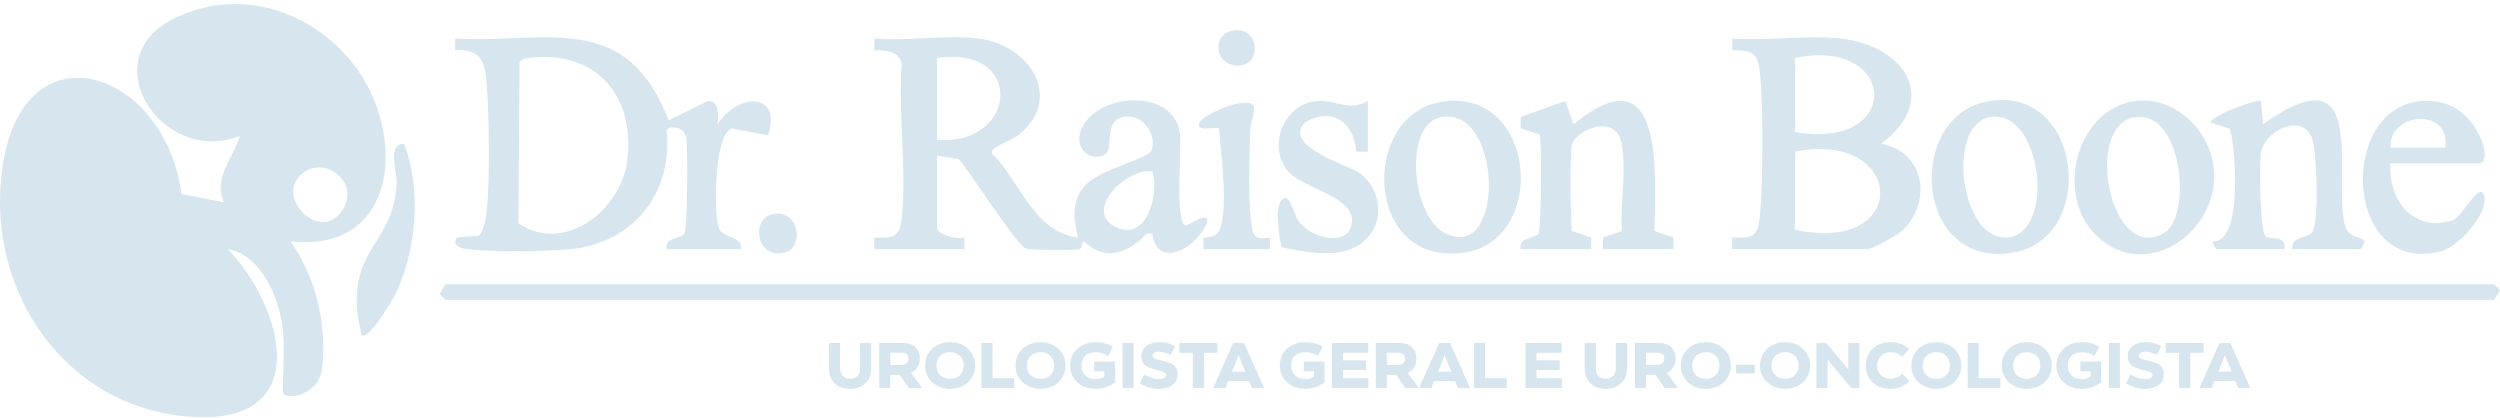 <svg xmlns="http://www.w3.org/2000/svg" width="305" height="51" viewBox="0 0 305 51" fill="none"><path d="M54.337 34.679H304.286L305 35.399L304.286 36.583H54.337L53.623 35.861L54.337 34.679Z" fill="#D6E5EE"></path><path d="M119.333 4.697C125.791 5.498 129.865 12.184 124.109 16.591C123.326 17.19 120.693 17.963 121.015 18.724C124.451 22.072 126.137 28.393 131.519 28.965C130.956 26.558 130.667 24.536 132.472 22.539C134.075 20.765 139.843 19.37 140.386 18.505C141.271 17.089 139.886 14.387 137.936 14.231C134.346 13.944 135.952 18.015 134.901 18.769C133.449 19.811 131.397 18.515 131.71 16.574C132.532 11.487 143.234 10.239 143.957 16.346C144.175 18.191 143.299 27.28 144.675 27.544L146.568 26.58C148.339 26.197 146.373 28.732 145.874 29.224C143.895 31.171 141.013 31.873 140.594 28.493L139.889 28.496C137.713 30.875 134.788 31.94 132.228 29.441C131.94 29.355 132.1 30.288 131.686 30.397C131.064 30.56 125.723 30.514 125.147 30.317C124.054 29.944 118.303 20.903 116.977 19.417L114.315 18.974V27.778C114.315 28.629 116.818 29.27 117.664 28.97L117.661 30.396H106.669L106.665 28.97C109.165 29.117 109.805 28.835 110.042 26.379C110.608 20.52 109.569 13.757 110.015 7.79C109.746 6.255 107.961 6.1 106.667 6.122L106.67 4.697C110.67 5.054 115.438 4.213 119.334 4.697L119.333 4.697ZM114.316 17.07C124.27 17.776 124.968 5.432 114.316 7.076V17.07ZM140.598 20.879C137.248 20.497 131.976 25.926 136.32 27.792C140.012 29.378 141.423 23.521 140.598 20.879Z" fill="#D6E5EE"></path><path d="M69.631 4.696C76.157 5.383 79.291 8.897 81.577 14.681L86.381 12.306C87.858 12.314 87.581 14.198 87.558 15.166C89.956 11.306 95.498 11.163 93.695 16.522L89.294 15.666C87.094 16.306 87.098 25.917 87.644 27.688C88.111 29.206 90.524 28.636 90.421 30.396H81.341C81.023 28.908 83.066 29.148 83.511 28.511C83.846 28.03 83.946 18.011 83.731 16.832C83.441 15.238 81.403 15.367 81.334 15.909C82.109 23.496 77.302 29.633 69.627 30.391C66.68 30.682 60.074 30.748 57.181 30.42C56.318 30.322 54.977 29.99 55.773 28.965L58.418 28.748C58.833 28.476 59.136 27.254 59.238 26.708C59.845 23.429 59.675 13.727 59.374 10.151C59.144 7.415 58.619 5.973 55.53 6.121L55.532 4.696C60.047 5.041 65.198 4.23 69.631 4.696ZM63.962 7.142L63.387 7.522L63.244 27.237C68.89 31.065 75.732 25.618 76.519 19.648C77.603 11.42 72.34 5.799 63.962 7.142Z" fill="#D6E5EE"></path><path d="M224.475 4.697C232.341 5.522 236.78 12.136 229.494 17.54C234.91 18.487 235.802 24.917 231.896 28.267C231.277 28.797 228.385 30.395 227.821 30.395H211.333L211.329 28.969C213.829 29.116 214.469 28.834 214.706 26.378C215.091 22.386 215.173 12.143 214.634 8.293C214.339 6.18 213.3 6.164 211.331 6.121L211.334 4.697C215.545 5.016 220.34 4.263 224.477 4.697H224.475ZM218.978 16.118C232.297 18.403 231.465 4.428 218.978 7.075V16.118ZM218.978 28.016C233.131 31.164 232.579 15.848 218.978 18.497V28.016Z" fill="#D6E5EE"></path><path d="M185.524 30.395C185.206 28.908 187.249 29.149 187.694 28.511C188.041 28.013 188.14 17.262 187.851 16.421L185.521 15.64L185.545 14.244L190.972 12.332L191.975 15.165C203.022 6.093 201.986 20.915 201.837 28.19L204.167 28.971L204.163 30.396H195.561L195.557 28.971L197.887 28.19C197.57 25.43 198.762 18.519 197.425 16.408C196.021 14.193 192.046 16.125 191.734 17.782C191.55 18.763 191.57 27.519 191.801 28.19L194.131 28.971L194.127 30.396H185.524V30.395Z" fill="#D6E5EE"></path><path d="M270.354 30.395L269.867 29.439C273.967 29.933 272.552 16.189 271.978 15.694L269.642 14.936C270.043 13.94 275.58 12.034 275.848 12.313L276.087 15.165C288.715 6.16 284.891 20.341 285.919 26.795C286.326 29.346 287.79 28.563 288.524 29.441L288.037 30.397H279.674C279.435 28.866 281.48 29.091 282.11 28.302C282.947 27.251 282.682 18.396 282.063 16.833C280.792 13.631 276.173 16.038 275.825 18.712C275.645 20.1 275.679 28.387 276.429 28.874C277.021 29.26 278.966 28.644 278.717 30.396H270.353L270.354 30.395Z" fill="#D6E5EE"></path><path d="M259.947 12.42C263.424 11.689 266.77 13.56 268.604 16.433C274.217 25.227 263.113 35.753 255.762 28.745C250.782 23.998 253.129 13.853 259.947 12.421V12.42ZM260.418 14.299C254.172 15.278 257.378 32.364 264.051 28.399C267.429 26.392 266.327 13.373 260.418 14.299Z" fill="#D6E5EE"></path><path d="M175.841 12.427C187.443 10.534 189 29.345 178.555 30.828C166.468 32.543 165.856 14.056 175.841 12.427ZM175.842 14.292C171.233 15.101 172.118 26.273 176.267 28.429C183.628 32.254 183.373 12.969 175.842 14.292Z" fill="#D6E5EE"></path><path d="M242.264 12.421C254.023 9.954 256.129 29.14 245.475 30.839C233.605 32.732 232.471 14.476 242.264 12.421ZM242.749 14.29C237.384 15.238 239.138 29.55 244.98 28.965C250.852 28.378 249.107 13.167 242.749 14.29Z" fill="#D6E5EE"></path><path d="M291.621 19.925C291.355 24.425 294.424 28.457 299.296 26.853C300.326 26.514 302.657 21.791 303.092 23.979C303.517 26.116 299.929 30.096 297.848 30.646C285.033 34.028 285.14 9.849 297.86 12.524C302.223 13.441 304.397 19.926 302.373 19.926H291.62L291.621 19.925ZM298.312 18.021C299.046 13.076 291.459 13.596 291.622 18.021H298.312Z" fill="#D6E5EE"></path><path d="M166.883 12.313V18.5L165.466 18.492C165.235 14.935 162.499 12.989 159.23 14.917C156.358 17.758 164.368 20.165 165.621 20.946C167.875 22.351 168.888 25.647 167.559 27.977C165.254 32.019 160.156 30.916 156.341 30.175C156.089 28.826 155.317 24.845 156.618 24.215C157.417 23.826 157.909 26.325 158.5 27.088C160.205 29.289 164.936 30.203 164.934 26.826C164.932 23.923 158.776 22.881 157.108 20.858C154.68 17.914 156.499 13.133 160.069 12.42C162.842 11.866 164.296 13.806 166.883 12.315V12.313Z" fill="#D6E5EE"></path><path d="M34.504 40.152C34.101 36.496 31.936 31.113 27.814 30.401C34.346 37.209 38.403 51.304 24.215 50.885C9.097 50.437 -0.961 37.056 0.073 22.521C1.507 2.346 20.052 7.871 22.137 23.674L27.335 24.68C25.923 21.844 28.507 19.201 29.245 16.596C19.808 20.302 11.147 7.179 21.276 2.231C29.084 -1.582 37.913 1.183 43.095 7.8C49.594 16.097 48.763 30.861 35.461 29.447C38.505 33.917 39.934 39.486 39.293 44.918C38.875 48.465 34.505 48.916 34.505 47.765C34.505 45.39 34.756 42.417 34.505 40.151L34.504 40.152ZM36.54 21.474C33.887 24.272 38.756 29.183 41.418 26.094C44.55 22.458 39.37 18.491 36.54 21.474Z" fill="#D6E5EE"></path><path d="M49.313 17.547C51.381 23.158 50.851 30.037 48.45 35.478C48.114 36.24 44.963 41.664 44.066 40.864C43.973 39.823 43.639 38.847 43.565 37.792C43.03 30.135 47.91 29.626 48.389 22.555C48.495 21.003 47.171 17.451 49.314 17.547H49.313Z" fill="#D6E5EE"></path><path d="M146.814 30.395L146.842 29.001C147.411 28.944 148.038 28.925 148.484 28.503C150.073 27 148.921 18.131 148.721 15.646C148.451 15.367 145.808 16.244 146.341 14.934C146.722 13.997 152.537 11.398 152.99 13.084C153.136 13.626 152.549 14.978 152.526 15.86C152.439 19.142 152.251 23.602 152.608 26.773C152.821 28.675 152.875 29.318 154.942 28.968L154.938 30.394H146.814V30.395Z" fill="#D6E5EE"></path><path d="M94.105 26.175C97.37 25.248 98.247 30.075 95.815 30.789C92.412 31.789 91.513 26.911 94.105 26.175Z" fill="#D6E5EE"></path><path d="M150.021 3.827C153.844 2.703 154.156 8.632 150.517 7.952C148.081 7.497 148.142 4.378 150.021 3.827Z" fill="#D6E5EE"></path><path d="M106.284 44.998C106.284 45.496 106.174 45.93 105.953 46.296C105.733 46.663 105.428 46.947 105.037 47.145C104.646 47.345 104.204 47.444 103.712 47.444C103.22 47.444 102.77 47.344 102.379 47.145C101.988 46.946 101.684 46.663 101.463 46.296C101.243 45.93 101.132 45.497 101.132 44.998V41.837H102.493V44.983C102.493 45.239 102.548 45.461 102.658 45.647C102.768 45.834 102.915 45.973 103.099 46.067C103.283 46.161 103.487 46.209 103.712 46.209C103.938 46.209 104.135 46.161 104.322 46.067C104.508 45.973 104.654 45.833 104.762 45.647C104.87 45.461 104.924 45.239 104.924 44.983V41.837H106.285V44.998H106.284Z" fill="#D6E5EE"></path><path d="M110.176 41.837C110.601 41.837 110.967 41.916 111.274 42.073C111.581 42.23 111.815 42.451 111.978 42.733C112.14 43.016 112.222 43.347 112.222 43.725C112.222 44.102 112.135 44.451 111.962 44.755C111.789 45.058 111.539 45.297 111.211 45.47C110.883 45.644 110.491 45.733 110.035 45.737H108.313V44.534H109.894C110.125 44.534 110.309 44.5 110.448 44.431C110.587 44.363 110.686 44.27 110.747 44.152C110.807 44.034 110.838 43.899 110.838 43.748C110.838 43.58 110.805 43.444 110.74 43.338C110.674 43.234 110.574 43.157 110.437 43.107C110.3 43.057 110.122 43.032 109.902 43.032H108.613V47.341H107.26V41.836H110.177L110.176 41.837ZM112.512 47.342H110.884L109.445 45.266H110.978L112.512 47.342Z" fill="#D6E5EE"></path><path d="M115.909 41.743C116.475 41.743 116.992 41.864 117.458 42.105C117.925 42.346 118.292 42.684 118.559 43.12C118.826 43.555 118.96 44.045 118.96 44.59C118.96 45.135 118.826 45.626 118.559 46.061C118.292 46.496 117.925 46.834 117.458 47.075C116.992 47.316 116.475 47.437 115.909 47.437C115.343 47.437 114.827 47.317 114.36 47.075C113.894 46.834 113.527 46.496 113.259 46.061C112.992 45.626 112.858 45.135 112.858 44.59C112.858 44.045 112.992 43.555 113.259 43.12C113.526 42.684 113.894 42.346 114.36 42.105C114.827 41.864 115.343 41.743 115.909 41.743ZM115.909 46.217C116.24 46.217 116.531 46.148 116.782 46.013C117.033 45.876 117.227 45.685 117.364 45.439C117.501 45.192 117.568 44.91 117.568 44.59C117.568 44.27 117.5 43.989 117.364 43.745C117.227 43.501 117.033 43.311 116.782 43.175C116.531 43.039 116.24 42.971 115.909 42.971C115.578 42.971 115.288 43.039 115.036 43.175C114.785 43.312 114.591 43.501 114.454 43.745C114.318 43.989 114.25 44.27 114.25 44.59C114.25 44.91 114.319 45.193 114.454 45.439C114.591 45.686 114.785 45.877 115.036 46.013C115.287 46.149 115.578 46.217 115.909 46.217Z" fill="#D6E5EE"></path><path d="M123.733 47.342H119.731V41.837H121.083V46.139H123.733V47.342Z" fill="#D6E5EE"></path><path d="M126.941 41.743C127.508 41.743 128.024 41.864 128.491 42.105C128.957 42.346 129.324 42.684 129.592 43.12C129.859 43.555 129.993 44.045 129.993 44.59C129.993 45.135 129.859 45.626 129.592 46.061C129.325 46.496 128.957 46.834 128.491 47.075C128.024 47.316 127.508 47.437 126.941 47.437C126.375 47.437 125.859 47.317 125.392 47.075C124.926 46.834 124.559 46.496 124.291 46.061C124.024 45.626 123.89 45.135 123.89 44.59C123.89 44.045 124.024 43.555 124.291 43.12C124.558 42.684 124.926 42.346 125.392 42.105C125.859 41.864 126.375 41.743 126.941 41.743ZM126.941 46.217C127.272 46.217 127.563 46.148 127.814 46.013C128.066 45.876 128.26 45.685 128.396 45.439C128.533 45.192 128.601 44.91 128.601 44.59C128.601 44.27 128.532 43.989 128.396 43.745C128.26 43.501 128.066 43.311 127.814 43.175C127.563 43.039 127.272 42.971 126.941 42.971C126.611 42.971 126.321 43.039 126.069 43.175C125.817 43.312 125.623 43.501 125.487 43.745C125.35 43.989 125.282 44.27 125.282 44.59C125.282 44.91 125.351 45.193 125.487 45.439C125.623 45.686 125.817 45.877 126.069 46.013C126.32 46.149 126.611 46.217 126.941 46.217Z" fill="#D6E5EE"></path><path d="M135.969 46.689C135.744 46.862 135.424 47.03 135.009 47.192C134.596 47.355 134.134 47.436 133.626 47.436C133.044 47.436 132.519 47.316 132.053 47.074C131.586 46.833 131.22 46.496 130.955 46.063C130.69 45.631 130.558 45.142 130.558 44.596C130.558 44.051 130.693 43.554 130.963 43.119C131.232 42.684 131.605 42.345 132.079 42.104C132.554 41.863 133.087 41.742 133.679 41.742C134.057 41.742 134.436 41.793 134.815 41.895C135.195 41.998 135.517 42.138 135.779 42.316L135.205 43.401L135.04 43.314C134.778 43.189 134.542 43.099 134.332 43.047C134.123 42.995 133.907 42.969 133.688 42.969C133.315 42.969 132.998 43.035 132.736 43.169C132.474 43.303 132.277 43.491 132.147 43.732C132.016 43.973 131.95 44.257 131.95 44.581C131.95 44.905 132.016 45.194 132.147 45.446C132.278 45.697 132.47 45.894 132.725 46.035C132.98 46.176 133.282 46.247 133.633 46.247C133.864 46.247 134.065 46.222 134.238 46.172C134.411 46.123 134.558 46.063 134.679 45.995L134.726 45.964V45.288H133.483V44.108H136.015V46.648L135.968 46.688L135.969 46.689Z" fill="#D6E5EE"></path><path d="M138.305 47.342H136.953V41.837H138.305V47.342Z" fill="#D6E5EE"></path><path d="M140.601 43.386C140.601 43.502 140.647 43.595 140.738 43.665C140.83 43.736 140.945 43.793 141.085 43.834C141.223 43.877 141.422 43.924 141.679 43.976C142.088 44.07 142.424 44.166 142.689 44.263C142.955 44.36 143.184 44.52 143.378 44.742C143.572 44.965 143.669 45.268 143.669 45.65C143.669 46.033 143.574 46.336 143.386 46.606C143.197 46.875 142.931 47.083 142.588 47.227C142.244 47.371 141.845 47.443 141.389 47.443C140.932 47.443 140.501 47.378 140.096 47.247C139.689 47.115 139.336 46.953 139.038 46.759L139.596 45.689C139.884 45.852 140.179 45.986 140.481 46.09C140.782 46.195 141.077 46.247 141.366 46.247C141.513 46.247 141.656 46.232 141.794 46.204C141.933 46.175 142.048 46.125 142.141 46.054C142.232 45.983 142.278 45.891 142.278 45.775C142.278 45.66 142.232 45.574 142.141 45.5C142.049 45.427 141.934 45.368 141.794 45.322C141.656 45.278 141.463 45.225 141.216 45.161C140.818 45.067 140.488 44.968 140.23 44.866C139.97 44.764 139.743 44.604 139.55 44.387C139.356 44.17 139.256 43.88 139.251 43.517C139.246 43.166 139.333 42.856 139.511 42.586C139.689 42.316 139.95 42.107 140.293 41.96C140.637 41.813 141.039 41.74 141.501 41.74C141.852 41.74 142.177 41.784 142.476 41.87C142.774 41.956 143.068 42.076 143.356 42.227L142.837 43.288C142.606 43.173 142.358 43.08 142.09 43.01C141.823 42.938 141.581 42.903 141.367 42.903C141.199 42.903 141.059 42.925 140.946 42.97C140.834 43.014 140.749 43.072 140.69 43.142C140.633 43.214 140.604 43.293 140.604 43.383L140.601 43.386Z" fill="#D6E5EE"></path><path d="M148.52 43.04H146.884V47.342H145.523V43.04H143.888V41.837H148.519V43.04H148.52Z" fill="#D6E5EE"></path><path d="M152.742 47.342L151.249 43.669L151.115 43.307L150.981 43.669L149.495 47.342H148.008L150.453 41.845H151.774L154.22 47.342H152.742H152.742ZM149.205 46.5V45.352H153.003V46.5H149.205Z" fill="#D6E5EE"></path><path d="M161.55 46.689C161.325 46.862 161.005 47.03 160.591 47.192C160.177 47.355 159.715 47.436 159.207 47.436C158.625 47.436 158.1 47.316 157.634 47.074C157.167 46.833 156.801 46.496 156.536 46.063C156.271 45.631 156.139 45.142 156.139 44.596C156.139 44.051 156.274 43.554 156.544 43.119C156.813 42.684 157.186 42.345 157.66 42.104C158.135 41.863 158.668 41.742 159.26 41.742C159.638 41.742 160.017 41.793 160.397 41.895C160.776 41.998 161.098 42.138 161.36 42.316L160.786 43.401L160.621 43.314C160.359 43.189 160.123 43.099 159.913 43.047C159.704 42.995 159.489 42.969 159.269 42.969C158.896 42.969 158.58 43.035 158.317 43.169C158.055 43.303 157.858 43.491 157.728 43.732C157.597 43.973 157.531 44.257 157.531 44.581C157.531 44.905 157.597 45.194 157.728 45.446C157.859 45.697 158.051 45.894 158.306 46.035C158.561 46.176 158.863 46.247 159.214 46.247C159.445 46.247 159.646 46.222 159.819 46.172C159.992 46.123 160.139 46.063 160.26 45.995L160.307 45.964V45.288H159.065V44.108H161.596V46.648L161.549 46.688L161.55 46.689Z" fill="#D6E5EE"></path><path d="M163.847 43.968H166.67V45.14H163.847V46.147H166.945V47.342H162.51V41.837H166.929V43.033H163.847V43.968Z" fill="#D6E5EE"></path><path d="M170.758 41.837C171.183 41.837 171.549 41.916 171.856 42.073C172.162 42.23 172.397 42.451 172.56 42.733C172.722 43.016 172.803 43.347 172.803 43.725C172.803 44.102 172.717 44.451 172.544 44.755C172.371 45.058 172.121 45.297 171.793 45.47C171.465 45.644 171.073 45.733 170.617 45.737H168.895V44.534H170.476C170.707 44.534 170.891 44.5 171.03 44.431C171.168 44.363 171.268 44.27 171.329 44.152C171.389 44.034 171.42 43.899 171.42 43.748C171.42 43.58 171.386 43.444 171.322 43.338C171.256 43.234 171.155 43.157 171.019 43.107C170.882 43.057 170.704 43.032 170.484 43.032H169.194V47.341H167.842V41.836H170.759L170.758 41.837ZM173.094 47.342H171.467L170.028 45.266H171.561L173.094 47.342Z" fill="#D6E5EE"></path><path d="M177.876 47.342L176.382 43.669L176.248 43.307L176.114 43.669L174.628 47.342H173.141L175.587 41.845H176.908L179.353 47.342H177.875H177.876ZM174.337 46.5V45.352H178.135V46.5H174.337Z" fill="#D6E5EE"></path><path d="M183.828 47.342H179.826V41.837H181.178V46.139H183.828V47.342Z" fill="#D6E5EE"></path><path d="M187.453 43.968H190.276V45.14H187.453V46.147H190.551V47.342H186.116V41.837H190.535V43.033H187.453V43.968Z" fill="#D6E5EE"></path><path d="M198.486 44.998C198.486 45.496 198.376 45.93 198.155 46.296C197.936 46.663 197.63 46.947 197.239 47.145C196.848 47.345 196.407 47.444 195.914 47.444C195.422 47.444 194.972 47.344 194.582 47.145C194.191 46.946 193.886 46.663 193.665 46.296C193.445 45.93 193.334 45.497 193.334 44.998V41.837H194.695V44.983C194.695 45.239 194.751 45.461 194.86 45.647C194.97 45.834 195.117 45.973 195.301 46.067C195.485 46.161 195.689 46.209 195.914 46.209C196.14 46.209 196.338 46.161 196.524 46.067C196.711 45.973 196.857 45.833 196.965 45.647C197.072 45.461 197.126 45.239 197.126 44.983V41.837H198.487V44.998H198.486Z" fill="#D6E5EE"></path><path d="M202.379 41.837C202.804 41.837 203.169 41.916 203.476 42.073C203.783 42.23 204.018 42.451 204.18 42.733C204.343 43.016 204.424 43.347 204.424 43.725C204.424 44.102 204.337 44.451 204.164 44.755C203.992 45.058 203.741 45.297 203.413 45.47C203.085 45.644 202.694 45.733 202.237 45.737H200.516V44.534H202.096C202.327 44.534 202.512 44.5 202.65 44.431C202.789 44.363 202.889 44.27 202.95 44.152C203.01 44.034 203.04 43.899 203.04 43.748C203.04 43.58 203.007 43.444 202.942 43.338C202.877 43.234 202.776 43.157 202.639 43.107C202.503 43.057 202.324 43.032 202.104 43.032H200.815V47.341H199.463V41.836H202.38L202.379 41.837ZM204.714 47.342H203.086L201.647 45.266H203.181L204.714 47.342Z" fill="#D6E5EE"></path><path d="M208.111 41.743C208.678 41.743 209.194 41.864 209.661 42.105C210.127 42.346 210.494 42.684 210.762 43.12C211.029 43.555 211.163 44.045 211.163 44.59C211.163 45.135 211.029 45.626 210.762 46.061C210.495 46.496 210.127 46.834 209.661 47.075C209.194 47.316 208.678 47.437 208.111 47.437C207.545 47.437 207.029 47.317 206.562 47.075C206.096 46.834 205.729 46.496 205.461 46.061C205.194 45.626 205.06 45.135 205.06 44.59C205.06 44.045 205.194 43.555 205.461 43.12C205.728 42.684 206.096 42.346 206.562 42.105C207.029 41.864 207.545 41.743 208.111 41.743ZM208.111 46.217C208.442 46.217 208.733 46.148 208.984 46.013C209.236 45.876 209.43 45.685 209.566 45.439C209.703 45.192 209.771 44.91 209.771 44.59C209.771 44.27 209.702 43.989 209.566 43.745C209.43 43.501 209.236 43.311 208.984 43.175C208.733 43.039 208.442 42.971 208.111 42.971C207.781 42.971 207.491 43.039 207.239 43.175C206.987 43.312 206.793 43.501 206.657 43.745C206.52 43.989 206.452 44.27 206.452 44.59C206.452 44.91 206.521 45.193 206.657 45.439C206.793 45.686 206.987 45.877 207.239 46.013C207.49 46.149 207.781 46.217 208.111 46.217Z" fill="#D6E5EE"></path><path d="M214.08 44.511V45.565H211.807V44.511H214.08Z" fill="#D6E5EE"></path><path d="M217.776 41.743C218.342 41.743 218.858 41.864 219.325 42.105C219.791 42.346 220.158 42.684 220.426 43.12C220.693 43.555 220.827 44.045 220.827 44.59C220.827 45.135 220.693 45.626 220.426 46.061C220.159 46.496 219.791 46.834 219.325 47.075C218.858 47.316 218.342 47.437 217.776 47.437C217.21 47.437 216.693 47.317 216.227 47.075C215.76 46.834 215.393 46.496 215.126 46.061C214.859 45.626 214.725 45.135 214.725 44.59C214.725 44.045 214.859 43.555 215.126 43.12C215.393 42.684 215.76 42.346 216.227 42.105C216.693 41.864 217.21 41.743 217.776 41.743ZM217.776 46.217C218.106 46.217 218.397 46.148 218.649 46.013C218.9 45.876 219.094 45.685 219.231 45.439C219.367 45.192 219.435 44.91 219.435 44.59C219.435 44.27 219.366 43.989 219.231 43.745C219.094 43.501 218.9 43.311 218.649 43.175C218.397 43.039 218.106 42.971 217.776 42.971C217.445 42.971 217.155 43.039 216.903 43.175C216.652 43.312 216.458 43.501 216.321 43.745C216.184 43.989 216.117 44.27 216.117 44.59C216.117 44.91 216.185 45.193 216.321 45.439C216.458 45.686 216.652 45.877 216.903 46.013C217.154 46.149 217.445 46.217 217.776 46.217Z" fill="#D6E5EE"></path><path d="M226.843 47.342H225.86L223.061 43.992L222.958 43.787V47.342H221.597V41.837H222.8L225.379 44.92L225.489 45.124V41.837H226.841V47.342H226.843Z" fill="#D6E5EE"></path><path d="M232.953 46.453C232.706 46.742 232.386 46.978 231.989 47.161C231.593 47.345 231.136 47.436 230.617 47.436C230.04 47.436 229.524 47.316 229.068 47.074C228.611 46.833 228.255 46.496 227.998 46.063C227.741 45.631 227.613 45.14 227.613 44.589C227.613 44.039 227.74 43.556 227.994 43.122C228.248 42.69 228.605 42.352 229.064 42.108C229.522 41.864 230.048 41.742 230.641 41.742C231.123 41.742 231.56 41.821 231.95 41.978C232.34 42.135 232.658 42.337 232.905 42.583L232.072 43.534C231.888 43.356 231.675 43.217 231.434 43.118C231.193 43.018 230.934 42.968 230.655 42.968C230.325 42.968 230.036 43.036 229.786 43.172C229.537 43.309 229.345 43.497 229.208 43.738C229.071 43.98 229.004 44.258 229.004 44.572C229.004 44.886 229.075 45.169 229.216 45.42C229.358 45.672 229.554 45.868 229.806 46.006C230.057 46.145 230.343 46.215 230.663 46.215C230.925 46.215 231.169 46.168 231.394 46.074C231.62 45.979 231.827 45.848 232.015 45.68L232.094 45.602L232.951 46.45L232.953 46.453Z" fill="#D6E5EE"></path><path d="M236.232 41.743C236.798 41.743 237.315 41.864 237.781 42.105C238.248 42.346 238.614 42.684 238.882 43.12C239.149 43.555 239.283 44.045 239.283 44.59C239.283 45.135 239.149 45.626 238.882 46.061C238.615 46.496 238.248 46.834 237.781 47.075C237.315 47.316 236.798 47.437 236.232 47.437C235.666 47.437 235.15 47.317 234.683 47.075C234.217 46.834 233.85 46.496 233.582 46.061C233.315 45.626 233.181 45.135 233.181 44.59C233.181 44.045 233.315 43.555 233.582 43.12C233.849 42.684 234.217 42.346 234.683 42.105C235.15 41.864 235.666 41.743 236.232 41.743ZM236.232 46.217C236.563 46.217 236.854 46.148 237.105 46.013C237.356 45.876 237.55 45.685 237.687 45.439C237.824 45.192 237.891 44.91 237.891 44.59C237.891 44.27 237.823 43.989 237.687 43.745C237.55 43.501 237.356 43.311 237.105 43.175C236.854 43.039 236.563 42.971 236.232 42.971C235.901 42.971 235.611 43.039 235.359 43.175C235.108 43.312 234.914 43.501 234.777 43.745C234.641 43.989 234.573 44.27 234.573 44.59C234.573 44.91 234.641 45.193 234.777 45.439C234.914 45.686 235.108 45.877 235.359 46.013C235.61 46.149 235.901 46.217 236.232 46.217Z" fill="#D6E5EE"></path><path d="M244.056 47.342H240.054V41.837H241.406V46.139H244.056V47.342Z" fill="#D6E5EE"></path><path d="M247.264 41.743C247.831 41.743 248.347 41.864 248.813 42.105C249.28 42.346 249.647 42.684 249.915 43.12C250.181 43.555 250.315 44.045 250.315 44.59C250.315 45.135 250.181 45.626 249.915 46.061C249.648 46.496 249.28 46.834 248.813 47.075C248.347 47.316 247.831 47.437 247.264 47.437C246.698 47.437 246.182 47.317 245.715 47.075C245.249 46.834 244.882 46.496 244.614 46.061C244.347 45.626 244.213 45.135 244.213 44.59C244.213 44.045 244.347 43.555 244.614 43.12C244.881 42.684 245.249 42.346 245.715 42.105C246.182 41.864 246.698 41.743 247.264 41.743ZM247.264 46.217C247.595 46.217 247.886 46.148 248.137 46.013C248.389 45.876 248.582 45.685 248.719 45.439C248.856 45.192 248.923 44.91 248.923 44.59C248.923 44.27 248.855 43.989 248.719 43.745C248.582 43.501 248.389 43.311 248.137 43.175C247.886 43.039 247.595 42.971 247.264 42.971C246.934 42.971 246.644 43.039 246.391 43.175C246.14 43.312 245.946 43.501 245.809 43.745C245.673 43.989 245.605 44.27 245.605 44.59C245.605 44.91 245.674 45.193 245.809 45.439C245.946 45.686 246.14 45.877 246.391 46.013C246.643 46.149 246.934 46.217 247.264 46.217Z" fill="#D6E5EE"></path><path d="M256.292 46.689C256.067 46.862 255.747 47.03 255.332 47.192C254.918 47.355 254.457 47.436 253.948 47.436C253.367 47.436 252.842 47.316 252.375 47.074C251.909 46.833 251.543 46.496 251.278 46.063C251.013 45.631 250.881 45.142 250.881 44.596C250.881 44.051 251.016 43.554 251.285 43.119C251.555 42.684 251.927 42.345 252.402 42.104C252.877 41.863 253.41 41.742 254.002 41.742C254.38 41.742 254.759 41.793 255.138 41.895C255.518 41.998 255.839 42.138 256.102 42.316L255.528 43.401L255.363 43.314C255.1 43.189 254.865 43.099 254.655 43.047C254.445 42.995 254.23 42.969 254.01 42.969C253.638 42.969 253.321 43.035 253.059 43.169C252.797 43.303 252.6 43.491 252.47 43.732C252.338 43.973 252.273 44.257 252.273 44.581C252.273 44.905 252.338 45.194 252.47 45.446C252.601 45.697 252.793 45.894 253.048 46.035C253.303 46.176 253.605 46.247 253.956 46.247C254.187 46.247 254.388 46.222 254.561 46.172C254.734 46.123 254.881 46.063 255.002 45.995L255.049 45.964V45.288H253.806V44.108H256.338V46.648L256.291 46.688L256.292 46.689Z" fill="#D6E5EE"></path><path d="M258.628 47.342H257.276V41.837H258.628V47.342Z" fill="#D6E5EE"></path><path d="M260.924 43.386C260.924 43.502 260.97 43.595 261.061 43.665C261.153 43.736 261.268 43.793 261.408 43.834C261.546 43.877 261.745 43.924 262.002 43.976C262.411 44.07 262.747 44.166 263.012 44.263C263.277 44.36 263.506 44.52 263.7 44.742C263.894 44.965 263.991 45.268 263.991 45.65C263.991 46.033 263.897 46.336 263.709 46.606C263.52 46.875 263.254 47.083 262.911 47.227C262.567 47.371 262.168 47.443 261.712 47.443C261.255 47.443 260.824 47.378 260.418 47.247C260.012 47.115 259.659 46.953 259.361 46.759L259.919 45.689C260.207 45.852 260.502 45.986 260.804 46.09C261.105 46.195 261.4 46.247 261.689 46.247C261.835 46.247 261.979 46.232 262.117 46.204C262.256 46.175 262.371 46.125 262.464 46.054C262.555 45.983 262.601 45.891 262.601 45.775C262.601 45.66 262.555 45.574 262.464 45.5C262.372 45.427 262.257 45.368 262.117 45.322C261.979 45.278 261.786 45.225 261.539 45.161C261.141 45.067 260.811 44.968 260.552 44.866C260.293 44.764 260.066 44.604 259.872 44.387C259.678 44.17 259.579 43.88 259.574 43.517C259.569 43.166 259.655 42.856 259.834 42.586C260.012 42.316 260.272 42.107 260.616 41.96C260.96 41.813 261.362 41.74 261.823 41.74C262.174 41.74 262.5 41.784 262.799 41.87C263.097 41.956 263.391 42.076 263.679 42.227L263.16 43.288C262.929 43.173 262.681 43.08 262.413 43.01C262.146 42.938 261.904 42.903 261.689 42.903C261.521 42.903 261.382 42.925 261.269 42.97C261.156 43.014 261.071 43.072 261.013 43.142C260.956 43.214 260.926 43.293 260.926 43.383L260.924 43.386Z" fill="#D6E5EE"></path><path d="M268.843 43.04H267.207V47.342H265.846V43.04H264.21V41.837H268.842V43.04H268.843Z" fill="#D6E5EE"></path><path d="M273.065 47.342L271.572 43.669L271.438 43.307L271.304 43.669L269.818 47.342H268.331L270.776 41.845H272.097L274.542 47.342H273.064H273.065ZM269.527 46.5V45.352H273.326V46.5H269.527Z" fill="#D6E5EE"></path></svg>